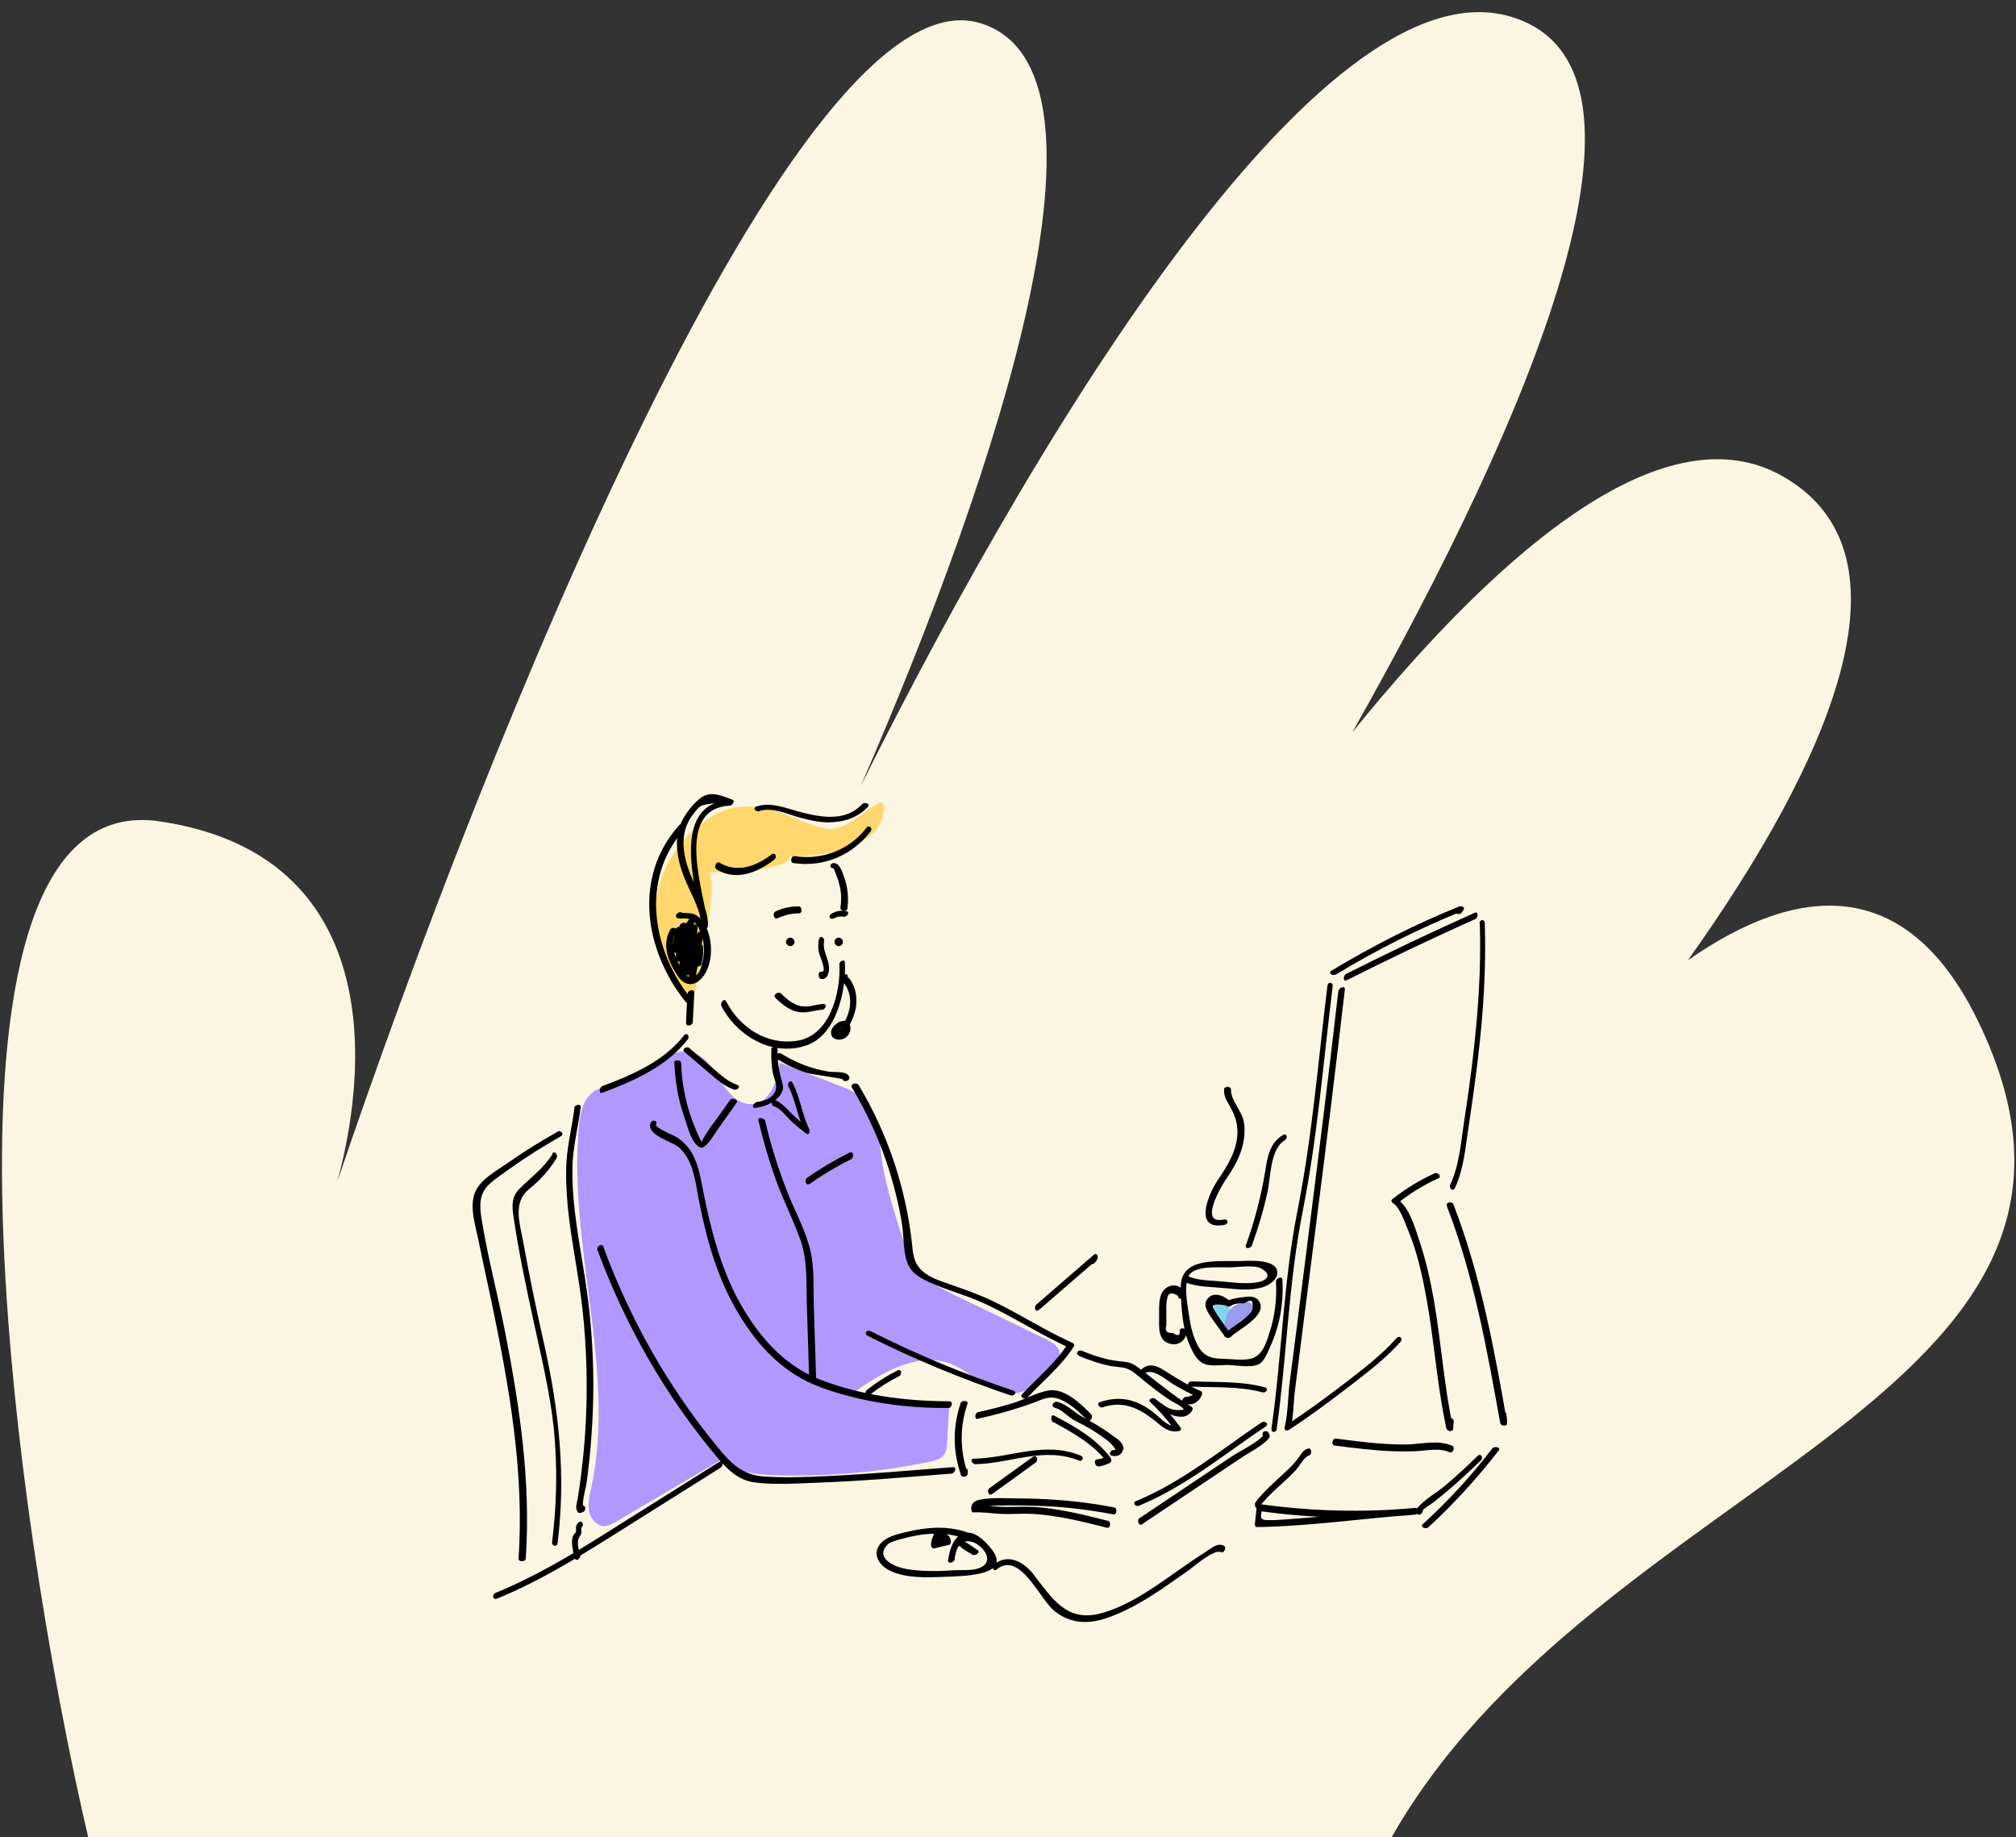 <?xml version="1.0" encoding="UTF-8"?>
<svg id="Layer_1" data-name="Layer 1" xmlns="http://www.w3.org/2000/svg" version="1.1" viewBox="0 0 811 739">
  <rect x="0" y="0" width="811" height="739" fill="#333333" stroke="none"/>
  <defs>
    <style>
      .cls-1 {
        fill: #fbf6e1;
      }

      .cls-1, .cls-2, .cls-3, .cls-4, .cls-5, .cls-6 {
        stroke-width: 0px;
      }

      .cls-2 {
        fill: #9b9bee;
      }

      .cls-3 {
        fill: #000;
      }

      .cls-4 {
        fill: #ffd76c;
      }

      .cls-5 {
        fill: #7dd9e9;
      }

      .cls-6 {
        fill: #b198ff;
      }
    </style>
  </defs>
  <path class="cls-1" d="M36.3,742.6c-32-135-71.7-426.8,27.8-412.2,85.9,12.6,86.1,91.5,71.6,144.9C196,297.2,320.9-13,394.3,9.3c60.2,18.3,7.6,178.9-48.1,307C422.7,163,540.1-26.5,614.5,9.3c55.1,26.5,3.5,154.3-70.5,285.3,61.9-76.4,127-129.7,173.5-102.8,54.7,31.6,18.7,114.2-38.5,194.5,43.8-30.6,87.8-35,116.7,24.4,74.6,153.2-156.3,182.4-237.9,332H36.3Z"/>
  <path class="cls-4" d="M285.5,350.9c2.8,9.2-3.9,40.1-7.5,54.3-26.6-34.7-11.6-64.1,7.5-76.3,19.1-12.1,37,4,48,4.6,11,.6,25.4-20.8,21.4-4.6-3.2,12.9-26,15.8-37,15.6-1.4,5.5-22.1,6.5-32.4,6.4Z"/>
  <path class="cls-6" d="M246.6,436.1c-3,.9-6.1,1.6-8.5,3.6-3.8,3.1-4.7,8.5-5.2,13.3-4.5,48.6,15.2,98.1,4.9,145.8-.7,3.1-1.4,6.2-.8,9.3.7,3.1,3.3,6,6.4,5.8,1.5-.1,2.9-.9,4.2-1.6,14-8.3,28.1-16.5,42.1-24.8,6.5,5,15.2,5.8,23.4,6,20.3.5,40.7-1.3,60.6-5.4,2.4-.5,5-1.2,6.3-3.2.8-1.3.9-2.9,1-4.5.3-4.7.5-9.4.8-14-12.8-.7-25.6-3-37.8-6.7,11.5-7.9,25.6-16.1,38.6-11,8.9,3.5,16,12.8,25.4,11.9,5.7-.6,10.3-4.9,14.4-8.9,2.2-2.2,4.5-4.9,3.8-7.9-.6-2.5-3.2-3.9-5.5-5.1-12.2-5.9-24.3-11.8-36.5-17.6-5.5-2.7-11.2-5.5-15.1-10.3-3.1-3.8-4.6-8.6-6.2-13.3-3.6-11.3-7.3-22.6-8.6-34.4-.7-6.6-.9-13.8-5-19-3.3-4.1-8.4-6.2-13.3-8-7.4-2.9-14.9-5.7-22.3-8.6-1,7.1-3.7,15.8-10.7,16.6-6.7.8-11.3-6.1-14.8-11.9-12.4-20.8-26-.7-41.7,4.1h0Z"/>
  <path class="cls-5" d="M492.9,525.6c-.3-1.6-2.6-2.2-3.9-1.3-1.3,1-1.6,2.9-1.1,4.4s1.8,2.7,3.1,3.7c.8.6,1.9,1.1,2.7.5.3-.3.4-.7.6-1,.5-1.6,1.1-3.3.6-4.9-.5-1.6-2.4-2.9-3.9-2.1"/>
  <path class="cls-2" d="M503.9,525.8c0,1.5-1.1,2.8-2,4-2.1,2.4-4.4,4.8-7.2,6.4-.3.2-.7.3-1,.2-.2-.1-.3-.3-.4-.5-1.3-3.5-.3-8,2.8-10.3,1.8-1.4,7.9-3.5,7.8.3Z"/>
  <path class="cls-3" d="M305.6,326.2c5-1.6,11.4,1.4,16.2,2.7,3.7,1,7.5,1.9,11.3,1.9,6.1,0,11.8-1.7,16-6.2,1.2-1.3-1.3-2.1-2.3-1.1-6.9,7.4-17.2,5.2-25.8,2.9-5.3-1.5-11.1-3.8-16.6-2-1.8.6-.4,2.4,1.1,1.9h0Z"/>
  <path class="cls-3" d="M348.5,333.1c-6.9,8.9-17.9,13-28.9,11.3-1.3-.2-2,2.6-.4,2.8,12.1,1.8,23.6-3.1,31-12.7,1-1.3-.5-2.9-1.7-1.5Z"/>
  <path class="cls-3" d="M273.1,332.1c-18.6,20.8-13.7,50.5,2.7,70.9.9,1.1,3.4.3,2.3-1.1-15.7-19.5-20.7-48.3-2.8-68.3,1.1-1.2-1.3-2.6-2.2-1.6h0Z"/>
  <path class="cls-3" d="M284.8,372.1c-1.5-12.9-13.8-46.8,8.8-48,.9,0,2.3-1.9,1-2.4-5.5-2.1-9.6-4-14.3.6-4.1,4-7.4,9-7.9,14.9-.5,6.2,1.3,12.4,3.8,18,2.4,5.6,6,11.7,6.1,17.9,0,1.6,2.5.4,2.5-.9,0-7.1-4.4-13.9-7-20.3-1.9-4.7-3.3-10.1-2.7-15.2.4-3.8,1.9-6.9,4.3-9.9,2.2-2.7,2.3-2.8,6.3-3.5,4-.6,4-.5,7.4.8l1-2.4c-25.6,1.4-13.5,36.8-11.8,51.4.2,1.6,2.7.4,2.5-.9h0Z"/>
  <path class="cls-3" d="M288.2,349.7c7.9,4.9,16.6,1.3,23.3-3.9,1.2-.9.4-3.2-1.1-2.1-6.1,4.7-13.8,7.7-21,3.3-1.2-.7-2.4,1.9-1.2,2.6h0Z"/>
  <path class="cls-3" d="M335.4,349.4c0,0,1.3,3.2,1.4,3.6.5,1.3.8,2.6,1.1,3.9.6,2.8.6,5.5.2,8.3-.2,1.4,2.7,1.7,2.8.3.5-4.2.2-8.3-1.2-12.3-.7-1.9-1.7-5.9-4.2-6-1.8,0-2,2.1-.2,2.1h0Z"/>
  <path class="cls-3" d="M329.4,377.9c-.3,2-.4,3.9.2,5.8.2.9,3.3,7.7.8,7.2-1.4-.3-1.5,2.6-.1,2.9,2.3.4,3.1-2,3.2-3.9.2-4-2.7-7-2-11.2.3-1.6-1.7-2.7-2-.8h0Z"/>
  <path class="cls-3" d="M337.7,388c.5,11.5-3.9,28.8-17.2,30.7-12.1,1.8-22.9-5.3-28.4-15.9-.8-1.5-2.5.7-1.9,1.9,6.3,12.1,20.6,20.6,34.3,15.8,12-4.2,15.9-22,15.4-33.1,0-1.9-2.3-.8-2.3.7h0Z"/>
  <path class="cls-3" d="M310.3,422.4c-.1,3.2,0,6.4.7,9.6.3,1.4,1.1,3.1,1.2,4.5.4,4.5-4,6.4-7.7,6.8-1.3.2-2.4,2.7-.7,2.4,4-.5,9-2.5,10.8-6.5.9-2,.1-3.4-.4-5.5-1.1-4-1.5-7.9-1.4-12,0-1.6-2.6-.7-2.6.7Z"/>
  <path class="cls-3" d="M338.7,392.6c-.8,1.8.9,2.7,1.7,4.2,2.8,4.9,1.6,10.4-1,15l2.2.4v-.4c.2-.6,0-1.3-.7-1.3-2.4,0-5.5,1.3-6.4,3.8-.8,2.5,1,4.2,3.6,3.9,5.6-.7,5.4-9.9-.9-6.9-.5.2-.9.9-.9,1.5v.3c0,1.8,2.4.8,2.4-.6,0,2.2-2,.6,1.5.7l-.8-1.3v.4c-.5,1.7,1.5,1.5,2.1.4,1.9-3.3,3.2-6.9,3-10.8,0-1.8-.4-3.5-1.1-5.2-.5-1.1-2-4.3-2.5-3.2.8-1.7-1.4-2.2-2.1-.7h0Z"/>
  <path class="cls-3" d="M274.5,367.2h-.1c-.7-.6-1.8,0-2.2.5v.2c-.7.8,0,1.4.7,1.5,1.7.3,3.6-.3,5.3.7,1.8,1,2.9,3.2,3.7,5,1.5,3.6,1.6,8,.7,11.8-.3,1.3-.9,3.8-1.9,4.8-4.1,3.9-6.1-1.2-7.4-3.5-2.3-4.3-3.8-8.9-1.3-13.5.8-1.6-1.8-1.9-2.4-.7-3.5,6.5-.7,13,3.1,18.7,2.5,3.7,6.3,4.4,9.5.9,4.1-4.4,4.6-12.4,2.9-17.9-.7-2.5-1.9-5-3.9-6.7-2.6-2.3-4.6-1.4-7.6-1.9l.9,1.5v-.2c.1,0-2.1.6-2.1.6h.1c1,.9,3.2-.7,1.9-1.8h0Z"/>
  <path class="cls-3" d="M276.6,399.7c-.3,3.9-.5,7.9-.6,11.8,0,1.7,2.6,1.1,2.7-.3.2-3.9.4-7.9.6-11.8.1-1.7-2.6-1.1-2.7.3Z"/>
  <path class="cls-3" d="M275.1,416.6c-8,10.3-20.9,15.9-32.8,20.3-1.2.5-1.5,3.3,0,2.7,12.6-4.7,25.9-10.6,34.4-21.5,1-1.3-.5-3-1.6-1.5Z"/>
  <path class="cls-3" d="M312.1,425.7c4,2.5,8.2,4.6,12.8,6,1.8.5,14,2.1,14.1,2.5.5,1.5,3.1.4,2.7-.9-.9-2.7-6-1.8-8.3-2.2-6.9-1.1-13.3-3.6-19.2-7.3-1.2-.7-3.4,1.1-2.1,1.9Z"/>
  <path class="cls-3" d="M275.4,423.2c3.7,3.1,7.3,6.3,11,9.4,2.7,2.3,5.4,4.5,8.8,5.7,1.4.5,3.1-1.3,1.3-1.9-3.7-1.3-6.5-3.9-9.4-6.4l-9.8-8.4c-1.1-.9-3.3.5-1.9,1.6h0Z"/>
  <path class="cls-3" d="M271.3,427.7c.3,7.3,1.5,14.5,3.9,21.4,1.2,3.4,2.8,10.7,6.3,12.4.5.3,1.2.2,1.7-.2,2.5-1.8,4.1-5,5.9-7.5,2.4-3.4,4.9-6.8,7.2-10.2.9-1.2-1.8-2.2-2.6-1.1-2.6,3.7-5.2,7.4-7.9,11-.3.4-4,5.9-3.4,5.9-.5,0-2.4-4.9-2.6-5.3-3.6-8.4-5.5-17.4-5.8-26.5,0-1.3-2.9-1.5-2.8,0h0Z"/>
  <path class="cls-3" d="M311.4,445c2.9,1.2,4.7,3.9,6.9,6,1.9,1.8,3.9,3.4,6,5,1.3.9,1.6-1.1,1.2-1.9-2.9-5.9-3.6-12.6-6.6-18.4-.9-1.7-2.4,0-1.7,1.4,3,5.9,3.7,12.5,6.6,18.4l1.2-1.9c-2.9-2.1-5.5-4.5-8-7.1-1.7-1.7-3.2-3.2-5.5-4.1-1.5-.6-1.4,2.2-.2,2.7h0Z"/>
  <path class="cls-3" d="M305.1,450.7c1.9,8.2,4.3,16.3,7.1,24.2,3,8.1,6.9,15.8,9.8,23.9,3,8.4,2.3,17.9,2.6,26.8.3,9.5.6,19.1.9,28.6,0,1.4,2.9,1.7,2.8.2-.3-9.5-.6-19.1-.9-28.6-.3-8,.4-16.6-1.8-24.3-2.1-7.8-6.4-15.4-9.3-23.1-3.5-9-6.3-18.1-8.5-27.5-.3-1.3-3.1-1.6-2.8-.2h0Z"/>
  <path class="cls-3" d="M231.1,445.7c-.9,7.2-2.7,14.2-3.2,21.4-.4,6.1,0,12.3.5,18.4,1.4,14,4.5,27.8,6,41.8,1.5,14,2,29.2,1.3,43.7-.3,7.3-1,14.7-1.9,22-.4,3.3-.9,6.6-1.4,9.8-.3,1.9-1.2,3.8,0,5.4.4.6,1.2.5,1.8.2l.4-.2c.4-.2.8-.7.8-1.1v-.5c0-.5-.3-.9-.9-1h-.3c-1.4-.1-2.7,2.2-.9,2.3l-.2-1.4,1.8.2c-1.2-1.5.7-7.8,1-9.7.5-3.3.8-6.6,1.2-9.8.7-6.6,1.1-13.2,1.4-19.8.5-13.3,0-26.7-1.4-39.9-1.4-13.3-4.2-26.4-5.8-39.7-.8-7-1.3-14-.9-21,.5-7.2,2.3-14.2,3.2-21.4.2-1.6-2.5-1-2.7.4h0Z"/>
  <path class="cls-3" d="M342.6,437.3c6.5,10.8,11.7,22.4,15.4,34.4,2.1,6.9,3.8,13.9,4.9,21,.8,5.2.3,11.8,2.7,16.6,2.1,4,6.8,5.9,10.8,7.6,6,2.5,12.2,4.2,18.1,6.8,12.2,5.4,23.3,12.9,35.5,18.4l-.6-1.4c-4.5,7.4-12.3,13.8-18.2,20.1-1.2,1.3,1.2,2.4,2.1,1.4,6.1-6.5,14-13,18.7-20.6.4-.6,0-1.2-.6-1.4-10.9-4.9-21-11.5-31.8-16.7-5.6-2.7-11.3-4.7-17.1-6.7-3.3-1.2-7-2.3-9.9-4.3-4.2-2.9-5.2-6.2-5.6-11.1-2.4-23-9.7-45.1-21.6-64.9-.7-1.2-3.5-.5-2.7.8h0Z"/>
  <path class="cls-3" d="M349.1,537.4c18.5,9.3,37.7,17.3,57.4,23.9,1.5.5,2.9-1.3,1.1-1.9-19.7-6.6-38.8-14.5-57.4-23.9-1.5-.7-2.8,1.1-1.1,1.9Z"/>
  <path class="cls-3" d="M386.4,564.6c-3.2,9.6-3.1,19.3.2,28.8.4,1.2,2.8.6,2.7-.7v-1.2c-.2-1.4-3-1-2.9.4v1.2c0,0,2.8-.7,2.8-.7-3.1-9.1-3.1-18.6,0-27.7.5-1.4-2.4-1.5-2.8-.2h0Z"/>
  <path class="cls-3" d="M263.2,450.8h-.4c-.7.2-1.2.9-1.3,1.6-.5,4.7,9.2,6.8,11.9,9.4,5.8,5.4,6.4,14.4,7.9,21.8,3.1,15.7,7.6,31.4,16,45.2,8,13.2,18.2,23.9,32.9,29.3,16.4,6,34,8.4,51.4,8.3,1.3,0,2-2.7.3-2.7-17.6,0-35.8-2.4-52.2-8.8-14.6-5.7-25-17.9-32.4-31.4-7.4-13.5-11.5-29.3-14.5-44.8-1-5.1-1.9-10.5-4.6-15.1-1.5-2.5-3.5-4.5-5.9-6.1-1.2-.8-8.8-3.6-8.6-5.4l-1.3,1.5h.4c1.3-.3,1.9-3,.3-2.7h0Z"/>
  <path class="cls-3" d="M240.3,502.7c11.1,30.2,27.3,58.6,48,83.3,4.2,4.9,8.3,9.3,15,10.3,7.9,1.1,16.3.5,24.2.2,18.5-.6,36.9-2.3,55.3-3.7,1.3-.1,2.3-2.7.6-2.6-16.9,1.3-33.8,2.8-50.8,3.6-8.2.4-16.6.7-24.8.2-9.5-.5-14.2-5.8-19.9-12.8-19.4-23.8-34.6-50.8-45.2-79.7-.6-1.6-2.8,0-2.4,1.3Z"/>
  <path class="cls-3" d="M233.4,625.5c-.7-2.4-1.6-5.4-.2-7.4.3-.5.6-1,.7-1.5,0-.3-.1-2,0-2.1,1.2-.9.4-3.2-1.1-2.1-.7.5-1,1.2-1.1,2.1,0,.5.1,1,0,1.5-.1.7-.5.9-.9,1.4-1.5,2.4-.2,6.9.4,9.4.5,1.7,2.6,0,2.2-1.3h0Z"/>
  <path class="cls-3" d="M224.1,455.4c-6.8,3.8-13.4,7.9-19.8,12.4-4.3,3-10.9,6.5-13.1,11.6-2.5,5.9,0,13.3,1.2,19.2,1.7,8.3,3.5,16.6,5.3,24.9,7.1,34.1,13.3,68.6,10.9,103.5,0,1.4,2.8,1.4,2.9,0,2.1-30.7-2.4-61.1-8.3-91.1-3-15.3-7.1-30.5-9.5-45.8-.8-5-1-9.8,3-13.6,2.4-2.3,5.3-4.1,8-6.1,6.7-4.8,13.7-9.2,20.9-13.3,1.6-.9-.1-2.6-1.4-1.9h0Z"/>
  <path class="cls-3" d="M222.3,464.2c-3.7,5.9-8.4,9.1-13.2,13.9-3.2,3.1-3.2,6.6-2.6,10.8,2.1,14.5,5.2,29,8.3,43.3,3.1,14.3,6.5,28.2,8,42.6,1.5,15.2,1.2,30.4-.7,45.5-.2,1.6,1.9,2.3,2.2.5,3.4-27.2.6-53.4-5.4-80.1-3.1-13.6-5.9-27.2-8.4-41-1.3-7.3-4.4-15.9,2.3-21.3,4.4-3.6,8.1-7.6,11.1-12.5.7-1.2-.8-3.3-1.8-1.8h0Z"/>
  <path class="cls-3" d="M199.9,643.1c16-6.5,30.3-15.2,45-24.4,14.6-9.2,30-18.9,45-28.3,1.2-.8,1-3.3-.6-2.3-15,9.4-30,18.9-45,28.3-14.6,9.2-28.9,17.8-45,24.4-1.4.6-1.2,3,.6,2.3Z"/>
  <path class="cls-3" d="M350.1,561c3.6-2.9,7.5-5.3,11.6-7.4,1.3-.7,1-3.1-.7-2.3-4.3,2.2-8.4,4.8-12.2,7.8-1.3,1-.2,3,1.2,1.8h0Z"/>
  <path class="cls-3" d="M417.9,527c7.7-6.7,15.4-13.3,23.1-20l-1.5-1.6-.6,1c-1.1,1.2.2,3,1.5,1.6.6-.7.7-.8,1.1-1.6.4-1-.3-2.6-1.5-1.6-7.7,6.7-15.4,13.3-23.1,20-1.1,1-.4,3.4,1,2.1h0Z"/>
  <path class="cls-3" d="M393.5,570.7c7.7-1.7,15.2-3.8,22.5-6.5,3.9-1.5,6.5-3,10.8-1.1,4,1.7,7.6,5.2,10.6,8.2,1.1,1.1,2.5-1.4,1.6-2.3-4.1-4.2-10.9-10.9-17.5-9.6-4.6.9-9.2,3.5-13.6,4.9-4.8,1.5-9.6,2.7-14.5,3.8-1.3.3-1.5,3,0,2.7h0Z"/>
  <path class="cls-3" d="M424.3,566.3c2.7.7,4.6,2.9,6.8,4.4,1.6,1,3.3,1.8,5,2.7,2.6,1.4,5,2.9,7.4,4.6,1,.7,1.9,1.4,2.9,2.2,0,0,3.4,3.5,1.9,3.1-1.4-.3-2.7,1.9-1,2.3,1.7.4,3.5,0,4.3-1.8,1.4-3.1-2.5-5.2-4.6-6.7-3.6-2.7-7.5-4.9-11.5-7.1-3.5-1.9-6.3-5.1-10.3-6.1-1.3-.3-2.7,1.9-1,2.3h0Z"/>
  <path class="cls-3" d="M423.8,572.1c7.9,4.3,15.8,8.7,21.4,15.9v-2.2c-1.2.8-2.6,1.2-4,1.3-1.4.2-.7,3,.8,2.8,1.8-.2,3-.7,4.6-1.5.8-.4.4-1.7,0-2.2-5.9-7.6-14.1-12.3-22.5-16.7-1.4-.8-1.6,2-.4,2.7h0Z"/>
  <path class="cls-3" d="M392.5,589c14.2-.3,27.3-7.1,41.4-1.5,1.7.7,2.4-1.4.7-2-14.7-5.9-27.9,1-42.8,1.3-1.9,0-.7,2.3.7,2.2h0Z"/>
  <path class="cls-3" d="M434.1,545.5c4.3,1.7,8.7,3.3,13.2,4.1,1.4.2,2.8.3,4.2.5,3.5.6,5.1,2.4,7.7,4.5,3.7,3.1,7.5,6,11.4,8.6,1.3.9,5,2.4,5.6,3.8-3.1.7-5.8,0-8.2-1.9-1.1-.7-2.2-1.5-3.3-2.4-.9-.7-3.2.2-2,1.3,3.6,3.4,6.9,7.1,9.8,11.2l.6-1.6c-3.3.6-6.4-3.4-8.8-5.2-2.3-1.8-4.8-3.4-7.5-4.4-4.7-1.8-9.5-1.6-14.2,0-1.8.6-.3,2.6,1.1,2.1,8.2-2.8,14.8.5,21.1,5.6,3,2.5,5.4,4.7,9.4,4,.9-.2,1.1-1,.6-1.6-2.9-4-6.2-7.7-9.8-11.2l-2,1.3c3.4,2.7,13.1,9.5,16.7,3,.3-.5,0-1.1-.4-1.3-7.9-4.8-14.5-10.7-22-16.2-2.6-1.9-4.5-1.8-7.7-2.2-5-.6-9.7-2.2-14.4-4.1-1.5-.6-2.9,1.2-1.1,1.9Z"/>
  <path class="cls-3" d="M460.4,552.6c3.4-2.6,9,2.8,11.8,4.4,3.1,1.8,6.3,3.5,9.5,5l-.3-1.4-3.8,1.4c-1.3-.6-2.8,1.8-1.6,2.4,3.2,1.4,6.2,0,7.5-3.3.1-.4.2-1.2-.3-1.4-5.3-2.4-10.1-5.4-15-8.5-2.8-1.8-5.7-2.9-8.6-.7-1.2.9-.7,3.4.8,2.2Z"/>
  <path class="cls-3" d="M458.2,605.7c18.4-7.5,34.6-20.9,51-31.9l-1.7-1.6-1.1.8c-1.5,1.1.5,2.5,1.7,1.6l1.1-.8c1.5-1.1-.5-2.4-1.7-1.6-16.1,10.9-32.3,24.2-50.4,31.6-1.7.7-.4,2.5,1.1,1.9h0Z"/>
  <path class="cls-3" d="M448.2,606.4c-12.4-2.4-24.8-3.5-37.4-3.6-5.2,0-11.1-.5-16.2.4-2.2.4-3.9,1.3-3.9,3.7,0,.5.2,1.6.9,1.5,3.6-.2,7.2.4,10.8.6,4.3.2,8.7-.2,13,0,10.2.6,20.1,3.1,30,5.6,1.3.3,1.7-2.5.3-2.8-9.9-2.5-19.8-5-30-5.6-4.1-.2-8.2.1-12.3,0-3.8-.1-7.6-.8-11.5-.6l.9,1.5c0-2.4,25.9-1.3,28.3-1.2,9,.5,17.9,1.6,26.8,3.3,1.4.3,1.7-2.6.3-2.8h0Z"/>
  <path class="cls-3" d="M399.1,601c5.9-4.2,11.8-8.5,17.6-12.7,1.1-.8.4-3.3-1.1-2.3-5.9,4.2-11.8,8.5-17.6,12.7-1.1.8-.4,3.3,1.1,2.3Z"/>
  <path class="cls-3" d="M479.1,557.8c9.4.4,19.6-.2,28.7,2.3,1.5.4,2.8-1.5,1-2-9.4-2.6-19.8-2-29.4-2.4-1.8,0-2.1,2-.3,2.1Z"/>
  <path class="cls-3" d="M459.5,613.1c9-6,17.9-12,26.9-18,4.3-2.9,8.7-5.8,13-8.7,3.5-2.4,8.4-4.6,11.1-7.9.5-.6.2-1.5-.1-2l-.3-.4c-.3-.4-.7-.4-1.1-.3h-.4c-1.3.5-.7,3.2.8,2.8h-.3c0-.7,0-1.3-.1-2-3,3.8-9.4,6.6-13.5,9.3l-12.1,8.1c-8.4,5.6-16.7,11.2-25.1,16.8-1.1.7-.1,3.3,1.2,2.4Z"/>
  <path class="cls-3" d="M384,627.2c.2-1.5.6-3.1,1.2-4.5,1.3-3,4.8-3.3,7.4-1.8,3.8,2.2,7.4,7.7,1.1,10-2.8,1-7.2.6-10.3.8-4,.3-7.9.4-11.9.2-3.6-.2-7.4-.5-10.8-1.8-2.8-1.1-8.3-4.3-3.5-8.9,1.1-1,4-1.7,5.4-2.1,8.2-2.3,16.8-3.2,24.9-.4,1.3.4,3-1.7,1.5-2.3-7.9-2.7-16-2.1-24-.2-3.8.9-8.8,1.9-11.2,5.3-3,4.2.3,8.5,4.3,10.4,6.5,3.1,15.1,2.7,22,2.4,6.2-.3,28.1,0,18.4-11.6-2.4-2.9-6.6-7.3-10.9-5.9-4.2,1.4-5.7,7.1-6.2,10.9-.2,1.6,2.5.9,2.7-.5h0Z"/>
  <path class="cls-3" d="M386.1,621.6c-.4.8,4.5,3.4,5.1,3.8,1.1.7,3.4-1,2.1-1.8-1.9-1.2-3.8-2.8-5.8-3.7-1.5-.7-3.2-.1-3.9,1.4-.7,1.5,1.9,1.6,2.5.3h0Z"/>
  <path class="cls-3" d="M375.7,617.3c-.7,1.3-1.1,2.6-1.2,4,0,.6.4,1.8,1.3,1.6,2-.5,3.9-1,5.9-1.4.7-.2.9-.9.8-1.6-.1-1.3-.9-2.3-2-2.9-1.3-.7-2.8-.4-4.2,0-1.4.4-.9,3.2.4,2.8.8-.2,3.5-1,3.6.4l.8-1.6c-2,.5-3.9,1-5.9,1.4l1.3,1.6c0-1,.4-1.8.8-2.7.7-1.2-.9-3.3-1.8-1.8h0Z"/>
  <path class="cls-3" d="M401.1,631.2c9.2-7.2,17.1,11.9,22.9,16.7,6,5,12.9,5.6,20.3,3.3,8.2-2.6,15.7-7.1,22.8-11.8,3.7-2.5,7.3-5.1,10.9-7.6,2.3-1.6,10.4-8.8,13.2-7.4,1.2.6,2.4-2,1.1-2.6-2.5-1.3-4.9,1-7,2.3-4.6,2.9-8.9,6-13.4,9.1-8.8,6.2-18.1,12.7-28.6,15.7-14.1,4-20-5.8-27.5-15.5-3.9-5.1-10.2-8.6-15.9-4.1-1.2.9-.3,3.2,1.2,2Z"/>
  <path class="cls-3" d="M537.5,392c16.2-9.9,33.1-18.3,50.7-25.5l-1.8-1.4-.7,1c-1,1.5,1.5,2.2,2.3,1l.7-1c.9-1.2-.8-1.8-1.8-1.4-17.8,7.2-34.9,15.9-51.3,25.8-1.6,1,.6,2.2,1.8,1.5h0Z"/>
  <path class="cls-3" d="M541.8,394.3c17.1-8.6,34.3-16.8,51.7-24.6,1.2-.6,1.3-3.2-.3-2.5-17.4,7.8-34.7,16-51.7,24.6-1.2.6-1.3,3.3.3,2.5Z"/>
  <path class="cls-3" d="M513.6,574.8c4.1-29.3,4.7-58.7,10.5-87.8,5.9-29.7,8.3-60.2,12-90.2.2-1.8-1.9-2-2.1-.2-3.7,30-6.1,60.5-12,90.2-5.8,29.1-6.3,58.5-10.5,87.8-.3,1.8,1.9,2,2.1.2Z"/>
  <path class="cls-3" d="M538.4,398.6c-3.5,30.6-7.3,61.1-11.2,91.7-1.8,14.2-3.6,28.4-5.4,42.6-1,7.5-1.9,15.1-2.9,22.6-.8,5.9-.7,12.9-2.1,18.6-.3,1.2.7,1.7,1.7,1.1,8.5-5.5,16.6-11.6,24.7-17.8,7.1-5.5,14.2-10.9,20.2-17.6,1.2-1.3-.4-2.8-1.6-1.5-6.3,7.1-13.8,12.7-21.3,18.5-7.5,5.7-15,11.3-23,16.4l1.7,1.1c1.2-4.5,1.1-10,1.7-14.7,1-7.9,2-15.9,3-23.8,1.9-14.6,3.7-29.2,5.6-43.8,4-31.3,7.9-62.6,11.5-93.9.2-1.8-2.3-.9-2.5.5h0Z"/>
  <path class="cls-3" d="M595.3,371.6c.6,18.1-.7,36.1-2.8,54-1,8.5-2.2,17-3.5,25.4-1.3,8.5-1.9,17.7-5.6,25.6-.6,1.3,1.1,3,1.9,1.3,3.5-7.5,4.2-16,5.4-24.1,1.4-9.2,2.7-18.4,3.8-27.6,2.2-18.2,3.4-36.5,2.8-54.8,0-1.8-2.2-1.6-2.1.1h0Z"/>
  <path class="cls-3" d="M576.9,472.1c-6.1,2.8-11.6,6.2-16.8,10.3-.7.6-.2,1.4.4,1.7,2.7,1.7,4.6,7.6,5.8,10.4,1.4,3.4,2.6,6.8,3.6,10.3,2.3,8,3.8,16.2,5.1,24.4,2.3,15.1,3.6,30.3,6.8,45.3.3,1.3,2.7,1.8,2.8.2,0-1,.1-2,.2-3.1,0-1.3-2.7-1.7-2.8-.2,0,1-.1,2-.2,3.1l2.8.2c-3.7-17.1-4.8-34.6-7.8-51.8-1.4-8-3.2-16-5.8-23.7-1.8-5.3-4-13.8-9.1-16.9l.4,1.7c5-4,10.4-7.3,16.3-10,1.6-.7-.3-2.6-1.6-2h0Z"/>
  <path class="cls-3" d="M582,485.1c10.9,28.1,16.2,57.8,21.5,87.3.2,1.3,2.9,1.6,2.8,0,0-1.2-.2-2.3-.3-3.5-.1-1.4-2.9-1.5-2.8,0,0,1.2.2,2.3.3,3.5h2.8c-5.2-29.8-10.7-59.6-21.6-87.9-.5-1.3-3.2-1-2.6.6h0Z"/>
  <path class="cls-3" d="M600.3,582.7c-8.4,11-17.7,21.1-27.9,30.4-1.3,1.2,1.2,2.2,2.2,1.3,10.3-9.5,19.7-19.8,28.3-30.9,1-1.3-1.8-1.9-2.6-.8Z"/>
  <path class="cls-3" d="M571.3,606.6h.4c0,.1-.1,1.7-.1,1.7,1.1-1.5,3.5-2.8,5-3.9,2.3-1.8,4.6-3.7,6.8-5.6,4.2-3.6,8.3-7.4,12.3-11.3,1.2-1.1,0-3.1-1.3-1.8-4.2,4.1-8.5,8.1-12.9,11.8-3.6,3.1-8.8,5.8-11.6,9.5-.3.5-.4,1.1-.1,1.6v.3c.3.2.7.4.9.4h.3c1.3-.1,2.2-2.8.5-2.7h0Z"/>
  <path class="cls-3" d="M506.4,606.4c3-3.9,6.5-7.1,10.1-10.3,1.6-1.5,3.2-3,4.7-4.6,1.3-1.4,3.5-5.5,5.4-6,1.3-.4,1.1-3.2-.4-2.8-2,.6-2.6,2.1-3.8,3.7-1.7,2.3-3.7,4.3-5.8,6.2-4,3.8-8.2,7.3-11.5,11.7-.8,1.1.3,3.5,1.4,2.1h0Z"/>
  <path class="cls-3" d="M536.8,581.5c7.8,1,15.7,2,23.6,2.3,3,.1,5.9.1,8.9,0,4.6-.2,9.4-1.5,13.8.4,1.4.6,2.4-2,1.1-2.6-6-2.6-12.9-.5-19.2-.5-9.3,0-18.5-1.2-27.6-2.4-1.4-.2-2,2.6-.6,2.8h0Z"/>
  <path class="cls-3" d="M569.4,606.6c-20.8,1.9-41.7,1.4-62.4-1.5-.8-.1-1.5.9-1.5,1.6-.2,2.2-.5,4.3-.7,6.5,0,.4.2,1.1.8,1.1,21.3-.3,42.5-3.5,63.7-5,1.3,0,1.8-2.8.1-2.7-11.2.8-22.4,2.1-33.7,3.1-5.6.5-11.1,1-16.7,1.4-3,.2-6.1.5-9.1.4-3.9,0-2.4-2-2.1-5.3l-1.5,1.6c20.9,3,42,3.5,63,1.5,1.3-.1,1.8-2.8.1-2.7h0Z"/>
  <path class="cls-3" d="M312.8,369.4c2.8-1.3,5.7-2,8.7-2,1.4,0,1.2-2.9-.3-2.8-3.2,0-6.4.7-9.3,2.1-1.2.6-.6,3.4.8,2.7h0Z"/>
  <path class="cls-3" d="M335.6,369.4c1.2-.7,2.4-.9,3.7-.6,1.3.3,2.9-1.9,1.1-2.3-2-.4-4.1,0-5.8,1-.5.3-1.1.9-.8,1.6.3.6,1.2.6,1.8.3h0Z"/>
  <path class="cls-3" d="M311.9,401.4c2.8,2.7,6.1,5.5,10.2,5.8,2.9.3,5.7-.8,8.5-1,1.5,0,2.4-2.4.5-2.3-2.4.1-4.7,1-7.1,1-4,.1-7.2-2.7-9.9-5.3-1-.9-3.4.7-2.2,1.7h0Z"/>
  <path class="cls-3" d="M317.9,380.6c.9,0,1.7-.8,1.7-1.7s-.8-1.7-1.7-1.7-1.7.8-1.7,1.7.8,1.7,1.7,1.7Z"/>
  <path class="cls-3" d="M337.4,380.6c.9,0,1.7-.8,1.7-1.7s-.8-1.7-1.7-1.7-1.7.8-1.7,1.7.8,1.7,1.7,1.7Z"/>
  <path class="cls-3" d="M272.1,373.4c-1,3-1.5,5.9-1.8,9-.1,1.4,2.4,1,2.7,0,1-3.5,2-6.9,3.4-10.2l-2.7-.2c-1.2,4.6-1.8,9.2-1.8,13.9,0,1.5,2.4,1,2.7,0,1.6-5,1.5-10.7,4.8-15.1l-2.5-.5c-1.9,6.5-3.4,13.1-3.8,19.9,0,1.4,2.5,1.1,2.7,0,1.4-5.8,3-11.6,4.8-17.3h-2.7c0,3.6-1.3,7.1-2,10.6-.5,2.6-.8,5.3-.9,8,0,1.4,2.4,1.1,2.7,0,1.4-5.5,2.9-10.9,5.5-15.9l-2.7-.2c-1.4,5.7-2.7,11.4-3.4,17.3-.2,1.5,2.6.9,2.8-.3.7-3.8,1.7-7.6,2.8-11.3h-2.7c.2,2.3,0,4.3-.5,6.5-.4,1.6,2.4,1.6,2.7.2.6-2.3.8-4.6.6-7-.1-1.4-2.4-1.1-2.7,0-1.2,3.9-2.2,7.8-2.9,11.9l2.8-.3c.6-5.7,1.9-11.2,3.2-16.7.4-1.7-2.1-1.3-2.7-.2-2.5,5.1-4,10.5-5.5,15.9h2.7c.2-3.6.6-7,1.4-10.5.7-2.8,1.5-5.2,1.5-8.1,0-1.5-2.4-1-2.7,0-1.8,5.7-3.4,11.5-4.8,17.3h2.7c.4-6.7,1.8-13,3.6-19.4.4-1.6-1.9-1.3-2.5-.5-3.5,4.6-3.4,10.3-5.1,15.6h2.7c0-4.6.6-9,1.7-13.4.4-1.7-2.2-1.4-2.7-.2-1.4,3.3-2.4,6.7-3.4,10.2h2.7c.3-2.9.8-5.7,1.7-8.4.5-1.6-2.3-1.5-2.7-.2h0Z"/>
  <path class="cls-3" d="M325.7,476.3c5.3-3.8,10.9-7.1,16.7-10,1.2-.6,1-3.4-.5-2.7-6,3-11.8,6.4-17.3,10.3-1.1.8-.4,3.4,1,2.3Z"/>
  <path class="cls-3" d="M477,515.9c4.7,1.9,10.8,1.8,15.9,2.3,4.9.5,10.3,1.1,15.1-.4,2.6-.8,6.3-3.2,5.8-6.4-.7-5.1-11.9-4.2-15.2-4.1-9,.2-23.9-1.7-23.6,10.8.2,7.5.5,15.9,3.5,22.8,1.1,2.5,2.5,5.7,4.9,7.2,2.7,1.8,7,1,10.1,1,3.5,0,9.7,1.3,12.9-.3,2.3-1.2,3.6-4.9,4.6-7.1,3.9-8.5,5.4-17.7,4.9-26.9,0-1.6-2.7-.6-2.6.7.4,7-.4,13.9-2.6,20.6-1.4,4.3-2.9,9.7-8.1,10.6-3.3.6-7.3,0-10.7-.1-4.7,0-7.8-1.1-10.1-5.4-1.8-3.5-2.7-7-3.3-10.9-.6-4.4-3-15.3.7-18.3,3.7-3,12.3-2,16.6-2.2,3-.1,9.1-1,11.6.5,4.7,2.7,2,5-1.9,5.6-4.6.7-9.5,0-14.1-.4-3.9-.4-9-.3-12.7-1.8-1.3-.5-3.1,1.6-1.8,2.2h0Z"/>
  <path class="cls-3" d="M476.7,521.9c.3-3.3-2.8-5.5-5.9-4.6-5.1,1.5-4.5,8.1-4.5,12.2,0,4.1-.7,9.9,4.5,11.1,3.4.8,6.3-1.4,6.6-4.9.1-1.4-2.7-1.9-2.8-.5.2,2.1-.8,2.5-2.8,1-2.4.2-3.3-.8-2.6-3.1,0-1.6,0-3.3,0-4.9,0-1.4-.1-2.9.1-4.3l.2-1.3c.3-2.5,1.8-3,4.4-1.3-.1,1.4,2.7,1.9,2.8.5h0Z"/>
  <path class="cls-3" d="M495.1,536.7c-1.3-1.8-2.5-3.6-3.8-5.4-.5-.7-1-1.4-1.5-2.2-.5-.7-.9-1.3-1.3-2.1-1.6-2.1-.1-2.7,4.5-1.9.5.5,1.6.8,2.2.2,1-.9,3.7-1.1,5-1,1.2,0,4.4-3.6,3.6,2.4-.1,1-1.6,2.3-2.3,3-2.7,2.6-6.2,4.2-8.8,6.9-1.1,1.2,1.5,2,2.5,1.1,2.9-2.9,14.7-8.4,11.4-14.1-1.1-2-3.5-2.2-5.5-1.9-2.2.3-6.1.5-7.8,2.1l2.2.2c-2.4-2.4-7.3-5-9.9-1.3-1.4,1.9-.4,4,.7,5.8,2,3.2,4.3,6.1,6.5,9.2.8,1.1,3.4.3,2.5-1.1h0Z"/>
  <path class="cls-3" d="M492.4,438.2c0,2.2.4,3.5,1.6,5.5,2.2,3.7,3.8,7.1,3.8,11.6,0,7.6-4.2,13.9-8.2,19.9-4,6.1-9.3,20,3.1,17.5,1.7-.4,1.3-2.5-.4-2.1-10.1,2.1-1.3-12.8.5-15.6,2.6-3.9,5.1-7.7,6.5-12.1,1.2-3.7,1.7-7.6,1.1-11.4-.7-4.6-5.3-8.7-5.2-13.2,0-1.5-2.8-1.4-2.8,0h0Z"/>
  <path class="cls-3" d="M503.6,501c2.6-7.1,4.7-14.2,6.3-21.6,1.3-5.8,1-17.1,6.9-20.7,1.4-.8.9-3.1-.7-2.1-5.3,3.2-6.2,8.7-7.1,14.4-1.7,10.3-4.3,20.2-7.8,30-.6,1.6,2.1,1.2,2.5,0h0Z"/>
</svg>